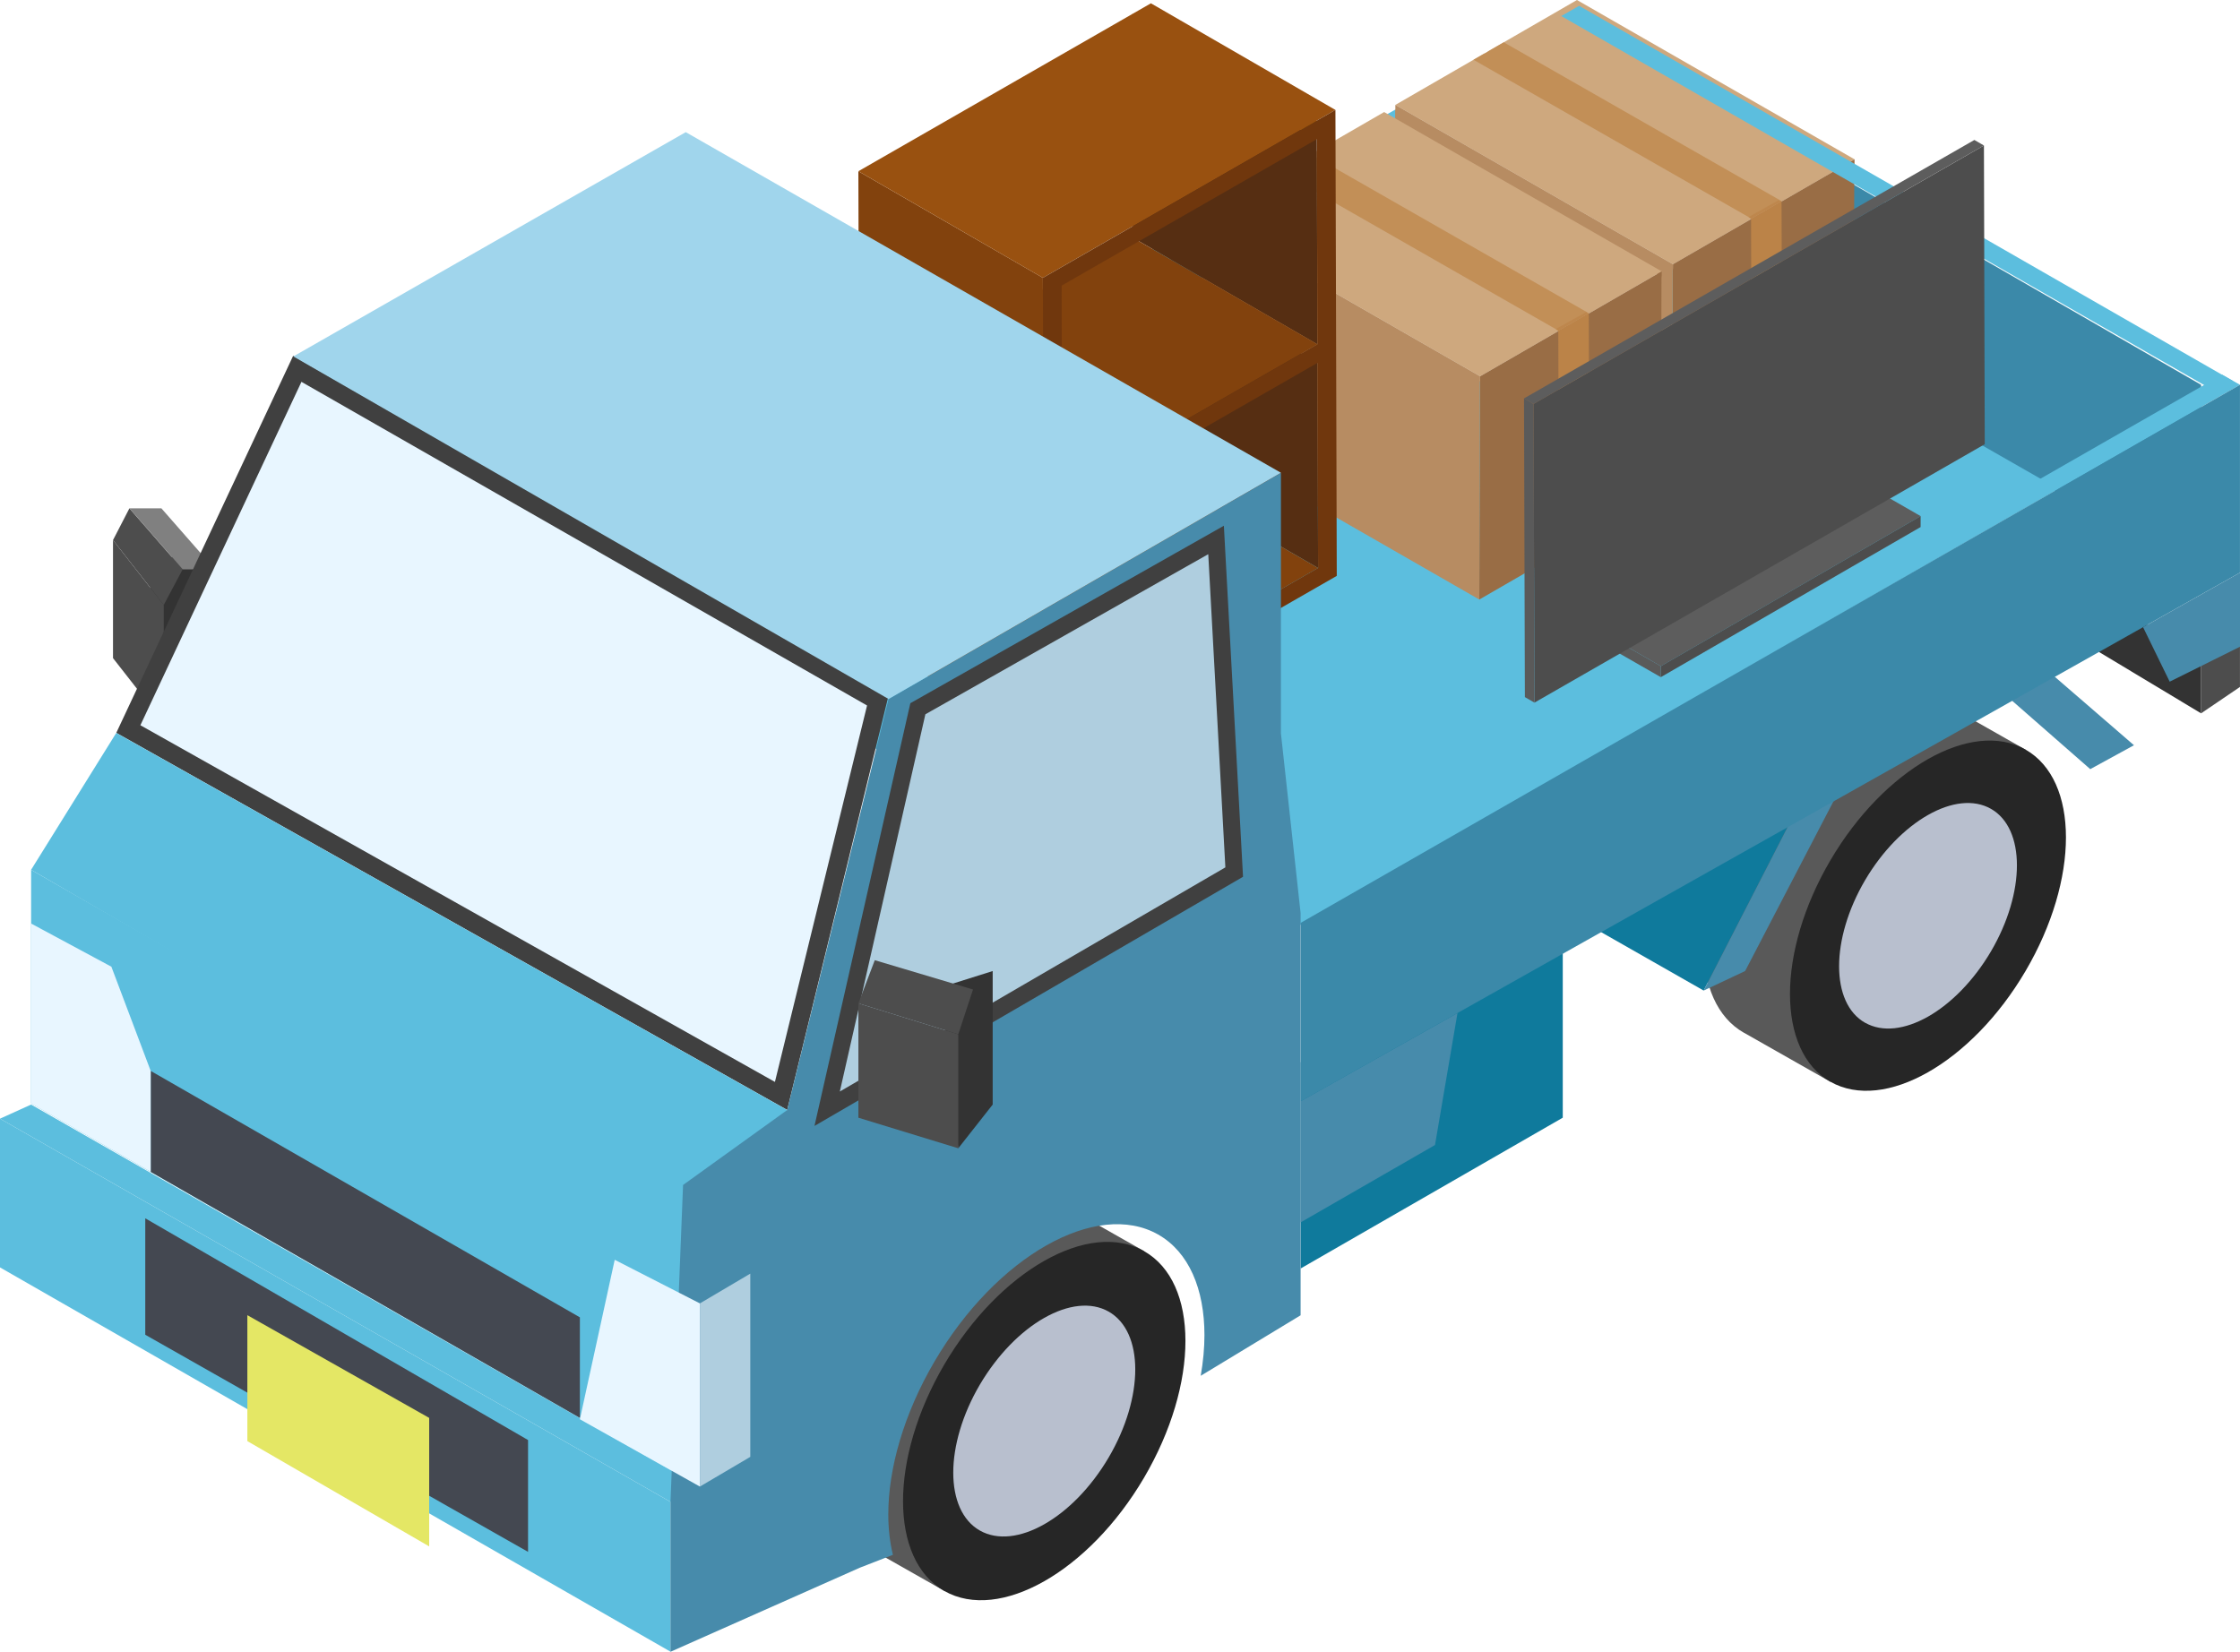 <svg width="80" height="59" viewBox="0 0 80 59" fill="none" xmlns="http://www.w3.org/2000/svg">
<path d="M62.28 36.888C61.319 36.341 60.837 35.184 60.837 33.752C60.837 32.32 61.319 30.616 62.28 28.979C63.243 27.342 64.505 26.079 65.765 25.363C67.025 24.647 68.289 24.477 69.25 25.023L72.34 26.777L65.37 38.64L62.28 36.886V36.888Z" fill="#595959"/>
<path d="M65.371 38.639C66.334 39.186 67.596 39.016 68.856 38.3C70.116 37.584 71.379 36.323 72.341 34.684C73.303 33.047 73.784 31.341 73.784 29.911C73.784 28.481 73.302 27.322 72.341 26.775C71.379 26.228 70.116 26.399 68.856 27.115C67.596 27.831 66.332 29.092 65.371 30.73C64.41 32.367 63.928 34.073 63.928 35.503C63.928 36.934 64.41 38.093 65.371 38.639Z" fill="#262626"/>
<path d="M66.611 36.531C67.231 36.883 68.045 36.773 68.858 36.313C69.67 35.852 70.483 35.039 71.104 33.985C71.723 32.931 72.033 31.831 72.033 30.909C72.033 29.988 71.723 29.241 71.104 28.89C70.484 28.538 69.67 28.648 68.858 29.11C68.045 29.571 67.232 30.384 66.611 31.438C65.992 32.492 65.682 33.592 65.682 34.514C65.682 35.435 65.992 36.182 66.611 36.533V36.531Z" fill="#B8BFCE"/>
<path d="M30.565 55.034C29.581 54.474 29.089 53.29 29.089 51.826C29.089 50.361 29.581 48.617 30.565 46.941C31.55 45.264 32.841 43.974 34.131 43.242C35.421 42.509 36.712 42.335 37.697 42.894L40.859 44.688L33.728 56.827L30.565 55.032V55.034Z" fill="#595959"/>
<path d="M33.727 56.829C34.712 57.389 36.003 57.213 37.293 56.481C38.583 55.749 39.874 54.458 40.859 52.782C41.843 51.105 42.337 49.362 42.337 47.897C42.337 46.432 41.845 45.249 40.859 44.689C39.874 44.129 38.583 44.304 37.293 45.037C36.003 45.769 34.712 47.06 33.727 48.736C32.743 50.412 32.251 52.156 32.251 53.621C32.251 55.085 32.743 56.269 33.727 56.829Z" fill="#262626"/>
<path d="M34.996 54.67C35.63 55.029 36.463 54.918 37.295 54.445C38.127 53.973 38.958 53.141 39.594 52.062C40.228 50.983 40.545 49.859 40.545 48.916C40.545 47.974 40.228 47.209 39.594 46.849C38.96 46.489 38.127 46.601 37.295 47.074C36.463 47.545 35.634 48.378 34.996 49.456C34.362 50.535 34.045 51.66 34.045 52.602C34.045 53.545 34.362 54.31 34.996 54.67Z" fill="#B8BFCE"/>
<path d="M78.611 25.48L74.965 23.288V21.659L78.611 23.051V25.48Z" fill="#333333"/>
<path d="M76.213 26.619L74.652 27.473L69.425 22.897L71.337 22.403L76.213 26.619Z" fill="#478BAB"/>
<path d="M27.848 24.176L56.34 8.706V0.908L27.848 17.26V24.176Z" fill="#3B89A9"/>
<path d="M78.611 20.26L56.34 8.706V0.908L78.611 13.745V20.26Z" fill="#3B89A9"/>
<path d="M73.507 17.46L56.419 7.696L27.227 24.407L44.315 34.261L73.507 17.46Z" fill="#5CBEDE"/>
<path d="M57.024 0.515L56.386 0.152L27.219 16.89L27.856 17.26L57.024 0.515Z" fill="#5CBEDE"/>
<path d="M56.315 0.458L50.31 3.927L56.295 7.364L56.315 0.458Z" fill="#EADAC5"/>
<path d="M59.737 9.34L65.744 5.87L56.314 0.457L56.294 7.363L59.737 9.34Z" fill="#D5B28A"/>
<path d="M59.74 9.617L66.225 5.87L56.313 0.179L49.827 3.926L59.74 9.615V9.617ZM56.314 0.457L65.745 5.87L59.74 9.34L56.294 7.363L50.309 3.928L56.314 0.458V0.457Z" fill="#F2E9DC"/>
<path d="M66.234 5.691L56.32 0L53.138 1.839L63.052 7.53L66.234 5.691Z" fill="#CEA87E"/>
<path d="M53.138 1.839V1.977L62.931 7.599V7.661L63.052 7.73V7.53L53.138 1.839Z" fill="#D5B28A"/>
<path d="M62.719 7.553L62.931 7.599L53.137 1.977L53.017 1.908L53.018 1.985L62.719 7.553Z" fill="#EDDECD"/>
<path d="M62.718 7.553L53.018 1.985L53.017 1.908L49.834 3.747L59.748 9.438L62.931 7.599L62.718 7.553Z" fill="#CEA87E"/>
<path d="M66.234 5.691L63.051 7.53V7.704L62.931 7.773V7.661V7.599L59.748 9.438L59.746 9.612L59.74 9.617L59.717 17.413L66.204 13.664L66.225 5.895L66.232 5.891L66.234 5.691Z" fill="#996D45"/>
<path d="M59.748 9.438L49.834 3.747V3.931L49.828 3.926L49.805 11.722L59.717 17.413L59.74 9.633L59.747 9.638L59.748 9.438Z" fill="#B78C62"/>
<path d="M53.705 1.511L52.625 2.135L62.465 7.762L62.537 7.814L63.545 7.235L63.547 7.138L53.705 1.511Z" fill="#C28F57"/>
<path d="M63.391 10.367L63.307 10.318L63.199 10.242L63.285 10.29L63.391 10.367Z" fill="#B57739"/>
<path d="M63.626 7.19L63.636 10.227L63.483 10.177L63.39 10.367L63.285 10.29L63.142 10.51L63.022 10.441L62.88 10.661L62.745 10.6L62.617 10.812L62.546 10.713L62.538 7.814L63.626 7.19Z" fill="#BB8348"/>
<path d="M62.538 7.814L62.452 7.748L63.542 7.141L63.626 7.19L62.538 7.814Z" fill="#BE874D"/>
<path d="M63.516 14.32L63.432 14.271L63.559 14.06L63.643 14.109L63.516 14.32Z" fill="#BA8246"/>
<path d="M63.381 14.259L63.297 14.211L63.432 14.27L63.517 14.319L63.381 14.259Z" fill="#B87E41"/>
<path d="M63.239 14.479L63.154 14.43L63.296 14.211L63.381 14.259L63.239 14.479Z" fill="#BB8247"/>
<path d="M63.118 14.41L63.034 14.361L63.155 14.43L63.239 14.479L63.118 14.41Z" fill="#B77D3F"/>
<path d="M62.978 14.631L62.893 14.581L63.035 14.361L63.119 14.41L62.978 14.631Z" fill="#BB8247"/>
<path d="M62.778 14.744L62.693 14.694L62.786 14.503L62.87 14.553L62.778 14.744Z" fill="#BA8044"/>
<path d="M63.643 14.109L63.714 14.206L63.718 15.242L62.629 15.868L62.626 14.692L62.778 14.743L62.87 14.553L62.978 14.63L63.118 14.41L63.239 14.479L63.381 14.259L63.516 14.319L63.643 14.109Z" fill="#BB8348"/>
<path d="M62.626 14.693L62.54 14.645L62.694 14.694L62.778 14.744L62.626 14.693Z" fill="#B97F43"/>
<path d="M62.629 15.868L62.543 15.819L62.54 14.645L62.626 14.693L62.629 15.868Z" fill="#B6793B"/>
<path d="M79.755 13.613L79.116 13.983L55.759 0.573L56.398 0.208L79.755 13.613Z" fill="#5CBEDE"/>
<path d="M49.429 4.458L43.424 7.928L49.409 11.364L49.429 4.458Z" fill="#EADAC5"/>
<path d="M52.853 13.341L58.858 9.872L49.428 4.458L49.408 11.364L52.853 13.341Z" fill="#D5B28A"/>
<path d="M52.854 13.619L59.339 9.872L49.427 4.183L42.941 7.93L52.854 13.619ZM49.429 4.459L58.859 9.872L52.854 13.342L49.409 11.365L43.424 7.93L49.429 4.461V4.459Z" fill="#F2E9DC"/>
<path d="M59.347 9.693L49.434 4.002L46.251 5.841L56.165 11.532L59.347 9.693Z" fill="#CEA87E"/>
<path d="M46.251 5.841V5.979L56.044 11.601V11.664L56.165 11.733V11.532L46.251 5.841Z" fill="#D5B28A"/>
<path d="M55.833 11.555L56.044 11.601L46.251 5.979L46.132 5.91V5.987L55.833 11.555Z" fill="#EDDECD"/>
<path d="M55.832 11.555L46.131 5.987V5.91L42.947 7.749L52.861 13.44L56.044 11.601L55.832 11.555Z" fill="#CEA87E"/>
<path d="M59.347 9.693L56.165 11.532V11.706L56.044 11.775V11.664V11.601L52.862 13.44V13.614L52.853 13.619L52.832 21.415L59.318 17.667L59.339 9.897L59.347 9.894V9.693Z" fill="#996D45"/>
<path d="M52.862 13.441L42.948 7.75V7.933L42.941 7.928L42.918 15.724L52.832 21.415L52.853 13.636L52.86 13.641L52.862 13.441Z" fill="#B78C62"/>
<path d="M46.82 5.514L45.738 6.138L55.578 11.764L55.652 11.817L56.66 11.238V11.141L46.82 5.514Z" fill="#C28F57"/>
<path d="M56.505 14.37L56.419 14.32L56.313 14.245L56.398 14.292L56.505 14.37Z" fill="#B57739"/>
<path d="M56.742 11.192L56.75 14.23L56.596 14.179L56.505 14.37L56.398 14.292L56.256 14.512L56.136 14.443L55.995 14.663L55.858 14.603L55.731 14.815L55.662 14.716L55.653 11.816L56.742 11.192Z" fill="#BB8348"/>
<path d="M55.653 11.816L55.565 11.751L56.655 11.143L56.741 11.192L55.653 11.816Z" fill="#BE874D"/>
<path d="M56.631 18.323L56.547 18.273L56.674 18.063L56.758 18.112L56.631 18.323Z" fill="#BA8246"/>
<path d="M56.495 18.262L56.411 18.214L56.547 18.273L56.631 18.322L56.495 18.262Z" fill="#B87E41"/>
<path d="M56.353 18.482L56.269 18.433L56.411 18.214L56.495 18.262L56.353 18.482Z" fill="#BB8247"/>
<path d="M56.234 18.413L56.148 18.364L56.269 18.433L56.353 18.482L56.234 18.413Z" fill="#B77D3F"/>
<path d="M56.092 18.634L56.006 18.584L56.148 18.364L56.234 18.413L56.092 18.634Z" fill="#BB8247"/>
<path d="M55.892 18.746L55.808 18.697L55.9 18.506L55.984 18.555L55.892 18.746Z" fill="#BA8044"/>
<path d="M56.758 18.112L56.829 18.209L56.832 19.245L55.743 19.871L55.74 18.695L55.892 18.746L55.985 18.556L56.092 18.633L56.234 18.413L56.353 18.482L56.495 18.262L56.63 18.323L56.758 18.112Z" fill="#BB8348"/>
<path d="M55.74 18.696L55.656 18.648L55.808 18.697L55.892 18.747L55.74 18.696Z" fill="#B97F43"/>
<path d="M55.744 19.871L55.66 19.822L55.656 18.648L55.74 18.696L55.744 19.871Z" fill="#B6793B"/>
<path d="M7.675 20.337L5.85 25.825L5.28 20.106L6.524 19.795L7.675 20.337Z" fill="#333333"/>
<path d="M5.849 25.825L4.036 23.508V19.291L5.849 21.608V25.825Z" fill="#4D4D4D"/>
<path d="M4.622 18.157L4.036 19.291L5.849 21.608L6.523 20.337L4.622 18.157Z" fill="#4D4D4D"/>
<path d="M5.763 18.156H4.623L6.524 20.337H7.675L5.763 18.156Z" fill="#808080"/>
<path d="M47.074 20.288L40.483 16.48L40.463 9.154L47.053 12.961L47.074 20.288Z" fill="#562E12"/>
<path d="M37.957 25.52L31.366 21.713L40.483 16.48L47.074 20.288L37.957 25.52Z" fill="#82420D"/>
<path d="M37.294 26.566L30.703 22.759L30.701 22.095L37.292 25.903L37.294 26.566Z" fill="#B36F00"/>
<path d="M47.05 12.298L40.459 8.49L40.44 1.164L47.029 4.972L47.05 12.298Z" fill="#562E12"/>
<path d="M47.03 4.971L40.44 1.164L40.438 0.5L47.028 4.308L47.03 4.971Z" fill="#B36F00"/>
<path d="M37.934 17.531L31.343 13.723L40.459 8.49L47.05 12.298L37.934 17.531Z" fill="#82420D"/>
<path d="M37.292 25.903L37.246 9.923L30.656 6.116L30.701 22.095L30.703 22.758L37.294 26.566L37.292 25.903Z" fill="#82420D"/>
<path d="M41.104 0.118L40.438 0.501L31.322 5.734L30.656 6.116L37.246 9.924L37.911 9.541L47.028 4.308L47.693 3.926L41.104 0.118Z" fill="#995110"/>
<path d="M47.694 3.925L47.028 4.308L37.912 9.541L37.246 9.923L37.292 25.903V26.566L47.742 20.57L47.694 3.927V3.925ZM47.03 4.971L47.051 12.297L37.935 17.53V17.131L37.915 10.411V10.202L47.031 4.97L47.03 4.971ZM37.958 25.52V25.121L37.94 19.356L37.936 18.194L47.053 12.961L47.074 20.287L37.958 25.52Z" fill="#70370D"/>
<path d="M46.452 45.309L55.813 39.923V32.513L46.452 37.943V45.309Z" fill="#0F7A9C"/>
<path d="M4.583 26.041L10.619 13.173L31.346 25.038L27.894 39.147L4.583 26.041Z" fill="#E8F6FF"/>
<path d="M10.766 13.639L30.966 25.2L27.676 38.645L5.014 25.905L10.766 13.639ZM10.47 12.709L4.153 26.177L28.114 39.646L31.727 24.874L10.47 12.709Z" fill="#404040"/>
<path d="M28.114 39.648L4.152 26.179L1.111 31.068L24.893 44.854L28.114 39.648Z" fill="#5CBEDE"/>
<path d="M24.863 53.026V44.689L1.111 31.069V39.416L24.863 53.026Z" fill="#5CBEDE"/>
<path d="M55.812 32.514L60.845 35.382L64.666 27.938L55.812 32.514Z" fill="#0F7A9C"/>
<path d="M60.845 35.382L62.326 34.684L65.837 27.938H64.666L60.845 35.382Z" fill="#478BAB"/>
<path d="M23.949 58.998L0 45.271V39.958L23.949 53.647V58.998Z" fill="#5CBEDE"/>
<path d="M23.949 53.647L0 39.958L1.111 39.454L24.865 53.026L23.949 53.647Z" fill="#5CBEDE"/>
<path d="M80 13.745L79.362 13.382L45.111 32.998L45.749 33.366L80 13.745Z" fill="#5CBEDE"/>
<path d="M20.71 50.645L5.382 41.858V38.252L20.71 47.054V50.645Z" fill="#444851"/>
<path d="M18.859 55.431L5.188 47.676V43.517L18.859 51.437V55.431Z" fill="#444851"/>
<path d="M78.61 25.48L79.999 24.537V23.051H78.61V25.48Z" fill="#4D4D4D"/>
<path d="M15.328 55.236L8.834 51.475V46.977L15.328 50.646V55.236Z" fill="#E4E765"/>
<path d="M46.452 39.337L79.999 20.454V13.745L46.452 32.964V39.337Z" fill="#3B89A9"/>
<path d="M46.452 43.662L51.25 40.899L52.053 36.187L46.452 39.337V43.662Z" fill="#478BAB"/>
<path d="M77.489 24.349L80 23.1V20.453L76.538 22.402L77.489 24.349Z" fill="#478BAB"/>
<path d="M5.382 41.858L1.111 39.416V32.988L3.978 34.53L5.382 38.252V41.858Z" fill="#E8F6FF"/>
<path d="M32.08 33.696L35.453 34.684L34.751 35.344L31.241 34.297L32.08 33.696Z" fill="#808080"/>
<path d="M45.748 26.179V16.889L31.733 24.969L28.113 39.65L24.395 42.326L23.946 53.649V59L30.713 55.995L31.89 55.537C31.781 55.095 31.725 54.609 31.725 54.094C31.725 52.455 32.277 50.501 33.378 48.626C34.48 46.749 35.926 45.304 37.37 44.485C38.815 43.666 40.26 43.471 41.362 44.096C42.463 44.722 43.016 46.048 43.016 47.689C43.016 48.15 42.97 48.638 42.883 49.142L46.45 46.981V32.614L45.746 26.183L45.748 26.179Z" fill="#478BAB"/>
<path d="M32.78 25.316L43.429 19.288L44.078 31.151L29.541 39.602L32.78 25.316Z" fill="#AFCEDF"/>
<path d="M43.152 19.795L43.763 30.982L29.994 38.988L33.049 25.514L43.152 19.795ZM43.708 18.78L42.849 19.266L32.747 24.985L32.513 25.118L32.453 25.379L29.398 38.853L29.089 40.217L30.303 39.511L44.072 31.505L44.394 31.318L44.374 30.949L43.763 19.762L43.71 18.78H43.708Z" fill="#404040"/>
<path d="M34.224 41.016L35.453 39.454V34.685L34.036 35.131L33.737 36.944L34.224 41.016Z" fill="#333333"/>
<path d="M34.224 41.016L30.657 39.924V35.839L34.224 36.944V41.016Z" fill="#4D4D4D"/>
<path d="M34.751 35.344L34.224 36.944L30.657 35.839L31.242 34.297L34.751 35.344Z" fill="#4D4D4D"/>
<path d="M20.71 50.695L24.996 53.099V46.556L21.954 44.999L20.71 50.695Z" fill="#E8F6FF"/>
<path d="M24.996 53.099L26.796 52.038V45.493L24.996 46.556V53.099Z" fill="#AFCEDF"/>
<path d="M68.594 18.435L59.316 23.796L56.722 22.306L66 16.945L68.594 18.435Z" fill="#5D5D5D"/>
<path d="M68.594 18.434L68.593 18.826L59.315 24.187L59.316 23.795L68.594 18.434Z" fill="#4D4D4D"/>
<path d="M59.316 23.795L59.314 24.187L56.72 22.7L56.721 22.306L59.316 23.795Z" fill="#5A5A5A"/>
<path d="M70.855 5.197L70.884 15.866L54.802 25.097L54.77 14.428L70.855 5.197Z" fill="#4D4D4D"/>
<path d="M54.802 25.097L54.46 24.9L54.429 14.231L54.771 14.428L54.802 25.097Z" fill="#5A5A5A"/>
<path d="M54.771 14.428L54.429 14.231L70.513 4.999L70.855 5.197L54.771 14.428Z" fill="#5D5D5D"/>
<path d="M31.733 24.967L45.748 16.887L24.491 4.72L10.477 12.731L31.733 24.967Z" fill="#A0D5EC"/>
</svg>
